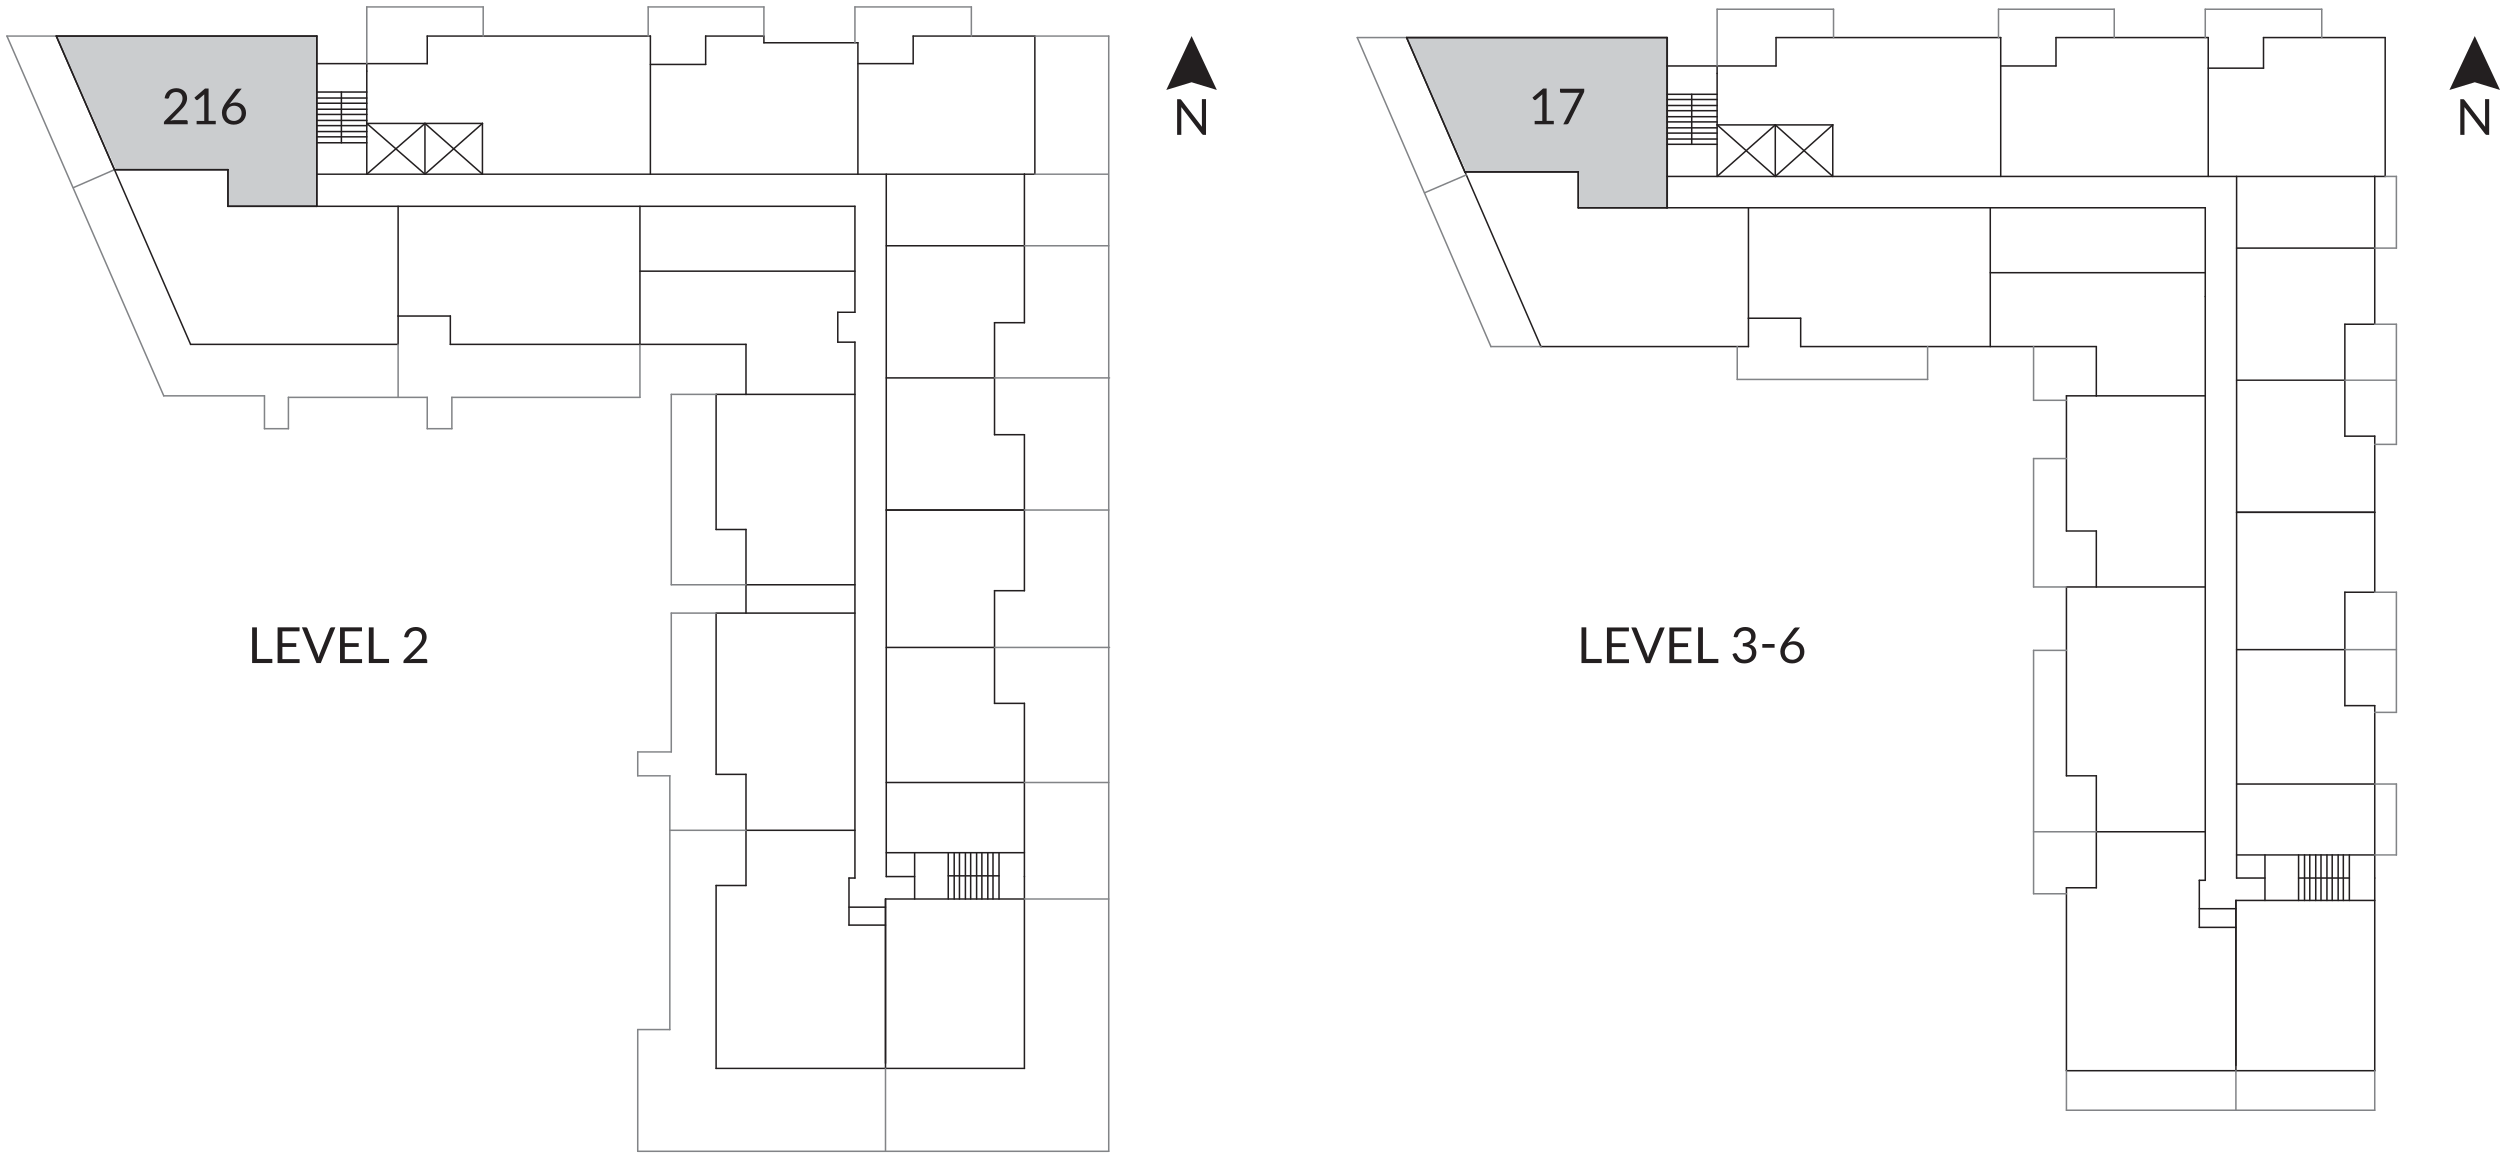 <?xml version="1.0" encoding="UTF-8"?>
<svg id="Layer_1" data-name="Layer 1" xmlns="http://www.w3.org/2000/svg" xmlns:xlink="http://www.w3.org/1999/xlink" viewBox="0 0 327.92 151.92">
  <defs>
    <style>
      .cls-1 {
        clip-path: url(#clippath);
      }

      .cls-2, .cls-3, .cls-4 {
        fill: none;
      }

      .cls-2, .cls-5, .cls-6 {
        stroke-width: 0px;
      }

      .cls-3 {
        stroke: #231f20;
      }

      .cls-3, .cls-4 {
        stroke-linecap: round;
        stroke-linejoin: round;
        stroke-width: .2px;
      }

      .cls-5 {
        fill: #231f20;
      }

      .cls-6 {
        fill: #cbcdcf;
      }

      .cls-4 {
        stroke: #828487;
      }
    </style>
    <clipPath id="clippath">
      <rect class="cls-2" width="327.92" height="151.92"/>
    </clipPath>
  </defs>
  <path class="cls-6" d="m184.59,4.93v.2h.1v.19h.1v.2h.1v.29h.1v.2h.1v.2h.1v.29h.1v.2h.1v.2h.1v.29h.1v.2h.1v.19h.1v.29h.1v.2h.1v.2h.1v.2h.1v.29h.1v.2h.1v.2h.1v.29h.1v.2h.1v.19h.1v.29h.1v.2h.1v.2h.1v.29h.1v.2h.1v.2h.1v.2h.1v.29h.1v.19h.1v.2h.1v.29h.1v.2h.1v.2h.1v.29h.1v.2h.1v.2h.1v.29h.1v.2h.1v.19h.1v.2h.1v.29h.1v.2h.1v.2h.1v.29h.1v.2h.1v.2h.1v.29h.1v.2h.1v.19h.1v.29h.1v.2h.1v.2h.1v.2h.1v.29h.1v.2h.1v.2h.1v.29h.1v.2h.1v.19h.1v.29h.1v.2h.1v.2h.1v.29h.1v.2h.1v.2h.1v.2h.1v.29h.1v.19h.1v.2h.1v.29h.1v.2h.1v.2h.1v.29h.1v.2h.1v.2h.1v.29h14.88v4.7h11.65V4.93h-34.07Zm-177.12-.2v.2h.1v.2h.1v.19h.1v.29h.1v.2h.1v.2h.1v.29h.1v.2h.1v.2h.1v.2h.1v.29h.1v.2h.1v.19h.1v.29h.1v.2h.1v.2h.1v.29h.1v.2h.1v.2h.1v.2h.1v.29h.1v.2h.1v.19h.1v.29h.1v.2h.1v.2h.1v.2h.1v.29h.1v.2h.1v.2h.1v.29h.1v.19h.1v.2h.1v.29h.1v.2h.1v.2h.1v.2h.1v.29h.1v.2h.1v.2h.1v.29h.1v.19h.1v.2h.1v.2h.1v.29h.1v.2h.1v.2h.1v.29h.1v.2h.1v.2h.1v.29h.1v.19h.1v.2h.1v.2h.1v.29h.1v.2h.1v.2h.1v.29h.1v.2h.1v.2h.1v.2h.1v.29h.1v.2h.1v.2h.1v.29h.1v.2h.1v.2h.1v.29h.1v.2h.1v.2h.1v.2h.1v.29h.1v.2h.1v.2h.1v.29h.1v.2h.1v.2h.1v.29h14.88v4.8h11.65V4.73H7.47Z"/>
  <line class="cls-3" x1="7.38" y1="4.73" x2="41.55" y2="4.73"/>
  <line class="cls-3" x1="41.55" y1="4.73" x2="41.55" y2="8.35"/>
  <line class="cls-3" x1="48.11" y1="9.33" x2="48.11" y2="8.35"/>
  <line class="cls-3" x1="41.55" y1="8.35" x2="56.04" y2="8.35"/>
  <line class="cls-3" x1="56.04" y1="8.35" x2="56.04" y2="4.73"/>
  <line class="cls-3" x1="56.04" y1="4.73" x2="85.31" y2="4.73"/>
  <line class="cls-3" x1="85.31" y1="4.73" x2="85.31" y2="22.84"/>
  <line class="cls-3" x1="85.31" y1="8.45" x2="92.56" y2="8.45"/>
  <line class="cls-3" x1="92.56" y1="8.45" x2="92.56" y2="4.73"/>
  <line class="cls-3" x1="92.56" y1="4.73" x2="100.2" y2="4.73"/>
  <line class="cls-3" x1="112.53" y1="5.61" x2="112.53" y2="22.84"/>
  <line class="cls-3" x1="112.53" y1="8.35" x2="119.78" y2="8.35"/>
  <line class="cls-3" x1="119.78" y1="8.35" x2="119.78" y2="4.73"/>
  <line class="cls-3" x1="119.78" y1="4.73" x2="135.74" y2="4.73"/>
  <line class="cls-3" x1="134.37" y1="22.85" x2="134.37" y2="42.33"/>
  <line class="cls-3" x1="134.37" y1="42.33" x2="130.45" y2="42.33"/>
  <line class="cls-3" x1="130.45" y1="42.33" x2="130.45" y2="57.02"/>
  <line class="cls-3" x1="130.45" y1="57.02" x2="134.37" y2="57.02"/>
  <line class="cls-3" x1="134.37" y1="57.02" x2="134.37" y2="77.48"/>
  <line class="cls-3" x1="134.37" y1="114.98" x2="134.37" y2="140.14"/>
  <line class="cls-3" x1="134.37" y1="140.14" x2="93.93" y2="140.14"/>
  <line class="cls-3" x1="93.93" y1="140.14" x2="93.93" y2="116.15"/>
  <line class="cls-3" x1="93.93" y1="116.15" x2="97.85" y2="116.15"/>
  <line class="cls-3" x1="97.85" y1="116.15" x2="97.85" y2="101.57"/>
  <line class="cls-3" x1="97.85" y1="101.57" x2="93.93" y2="101.57"/>
  <line class="cls-3" x1="93.93" y1="101.57" x2="93.93" y2="80.42"/>
  <line class="cls-3" x1="93.93" y1="51.73" x2="97.85" y2="51.73"/>
  <line class="cls-3" x1="97.85" y1="51.73" x2="97.85" y2="45.17"/>
  <line class="cls-3" x1="97.85" y1="45.17" x2="59.07" y2="45.17"/>
  <line class="cls-3" x1="59.07" y1="45.17" x2="59.07" y2="41.45"/>
  <line class="cls-3" x1="59.07" y1="41.45" x2="52.22" y2="41.45"/>
  <line class="cls-3" x1="52.22" y1="41.45" x2="52.22" y2="45.17"/>
  <line class="cls-3" x1="52.22" y1="45.17" x2="25" y2="45.17"/>
  <line class="cls-3" x1="25" y1="45.17" x2="7.38" y2="4.73"/>
  <line class="cls-3" x1="41.55" y1="8.35" x2="41.55" y2="27.06"/>
  <line class="cls-3" x1="41.55" y1="27.06" x2="29.9" y2="27.06"/>
  <line class="cls-3" x1="29.9" y1="27.06" x2="29.9" y2="22.26"/>
  <line class="cls-3" x1="29.9" y1="22.26" x2="15.01" y2="22.26"/>
  <line class="cls-3" x1="41.55" y1="27.06" x2="112.14" y2="27.06"/>
  <line class="cls-3" x1="112.14" y1="27.06" x2="112.14" y2="40.96"/>
  <line class="cls-3" x1="134.37" y1="117.92" x2="116.16" y2="117.92"/>
  <line class="cls-3" x1="116.15" y1="140.14" x2="116.15" y2="117.92"/>
  <line class="cls-3" x1="41.55" y1="22.85" x2="134.37" y2="22.85"/>
  <line class="cls-3" x1="116.25" y1="22.85" x2="116.25" y2="114.98"/>
  <line class="cls-3" x1="116.25" y1="111.85" x2="134.37" y2="111.85"/>
  <line class="cls-3" x1="116.25" y1="102.64" x2="134.37" y2="102.64"/>
  <line class="cls-3" x1="116.25" y1="66.9" x2="134.37" y2="66.9"/>
  <line class="cls-3" x1="116.25" y1="49.57" x2="130.45" y2="49.57"/>
  <line class="cls-3" x1="116.25" y1="32.24" x2="134.37" y2="32.24"/>
  <line class="cls-3" x1="83.94" y1="35.57" x2="112.14" y2="35.57"/>
  <line class="cls-3" x1="83.94" y1="27.06" x2="83.94" y2="45.17"/>
  <line class="cls-3" x1="52.22" y1="41.45" x2="52.22" y2="27.06"/>
  <line class="cls-3" x1="63.28" y1="16.19" x2="63.28" y2="22.85"/>
  <line class="cls-3" x1="63.28" y1="16.19" x2="48.11" y2="16.19"/>
  <line class="cls-3" x1="48.11" y1="9.33" x2="48.11" y2="22.85"/>
  <line class="cls-3" x1="97.85" y1="51.73" x2="112.14" y2="51.73"/>
  <line class="cls-3" x1="97.85" y1="76.7" x2="112.14" y2="76.7"/>
  <line class="cls-3" x1="97.85" y1="108.91" x2="112.14" y2="108.91"/>
  <line class="cls-3" x1="134.37" y1="22.85" x2="135.74" y2="22.85"/>
  <line class="cls-3" x1="135.74" y1="22.85" x2="135.74" y2="4.73"/>
  <line class="cls-3" x1="134.37" y1="92.26" x2="130.45" y2="92.26"/>
  <line class="cls-3" x1="130.45" y1="92.26" x2="130.45" y2="77.48"/>
  <line class="cls-3" x1="130.45" y1="77.48" x2="134.37" y2="77.48"/>
  <line class="cls-3" x1="116.25" y1="66.9" x2="134.37" y2="66.9"/>
  <line class="cls-3" x1="116.25" y1="84.92" x2="130.45" y2="84.92"/>
  <line class="cls-3" x1="134.37" y1="92.26" x2="134.37" y2="114.98"/>
  <line class="cls-3" x1="93.93" y1="80.42" x2="112.14" y2="80.42"/>
  <line class="cls-3" x1="116.25" y1="114.98" x2="119.97" y2="114.98"/>
  <line class="cls-3" x1="119.97" y1="111.85" x2="119.97" y2="117.92"/>
  <line class="cls-3" x1="112.14" y1="115.17" x2="111.36" y2="115.17"/>
  <line class="cls-3" x1="111.36" y1="115.17" x2="111.36" y2="121.34"/>
  <line class="cls-3" x1="116.15" y1="121.34" x2="111.36" y2="121.34"/>
  <line class="cls-3" x1="116.15" y1="139.46" x2="116.15" y2="117.92"/>
  <line class="cls-3" x1="116.15" y1="118.99" x2="111.36" y2="118.99"/>
  <line class="cls-3" x1="112.14" y1="44.88" x2="109.89" y2="44.88"/>
  <line class="cls-3" x1="109.89" y1="44.88" x2="109.89" y2="40.96"/>
  <line class="cls-3" x1="112.14" y1="40.96" x2="109.89" y2="40.96"/>
  <line class="cls-3" x1="112.14" y1="44.88" x2="112.14" y2="115.18"/>
  <line class="cls-3" x1="100.2" y1="4.73" x2="100.2" y2="5.61"/>
  <line class="cls-3" x1="112.53" y1="5.61" x2="100.2" y2="5.61"/>
  <line class="cls-3" x1="41.55" y1="12.07" x2="48.11" y2="12.07"/>
  <line class="cls-3" x1="41.55" y1="12.86" x2="48.11" y2="12.86"/>
  <line class="cls-3" x1="41.55" y1="13.54" x2="48.11" y2="13.54"/>
  <line class="cls-3" x1="41.55" y1="14.33" x2="48.11" y2="14.33"/>
  <line class="cls-3" x1="41.55" y1="15.01" x2="48.11" y2="15.01"/>
  <line class="cls-3" x1="41.55" y1="15.8" x2="48.11" y2="15.8"/>
  <line class="cls-3" x1="41.55" y1="16.48" x2="48.11" y2="16.48"/>
  <line class="cls-3" x1="41.55" y1="17.26" x2="48.11" y2="17.26"/>
  <line class="cls-3" x1="41.55" y1="17.95" x2="48.11" y2="17.95"/>
  <line class="cls-3" x1="41.55" y1="18.73" x2="48.11" y2="18.73"/>
  <line class="cls-3" x1="44.78" y1="18.73" x2="44.78" y2="12.07"/>
  <line class="cls-3" x1="131.04" y1="111.85" x2="131.04" y2="117.92"/>
  <line class="cls-3" x1="130.25" y1="111.85" x2="130.25" y2="117.92"/>
  <line class="cls-3" x1="129.57" y1="111.85" x2="129.57" y2="117.92"/>
  <line class="cls-3" x1="128.79" y1="111.85" x2="128.79" y2="117.92"/>
  <line class="cls-3" x1="128.1" y1="111.85" x2="128.1" y2="117.92"/>
  <line class="cls-3" x1="127.32" y1="111.85" x2="127.32" y2="117.92"/>
  <line class="cls-3" x1="126.63" y1="111.85" x2="126.63" y2="117.92"/>
  <line class="cls-3" x1="125.85" y1="111.85" x2="125.85" y2="117.92"/>
  <line class="cls-3" x1="125.16" y1="111.85" x2="125.16" y2="117.92"/>
  <line class="cls-3" x1="124.38" y1="111.85" x2="124.38" y2="117.92"/>
  <line class="cls-3" x1="124.38" y1="114.88" x2="131.04" y2="114.88"/>
  <line class="cls-3" x1="55.74" y1="16.19" x2="55.74" y2="22.85"/>
  <line class="cls-3" x1="55.74" y1="16.19" x2="48.11" y2="22.85"/>
  <line class="cls-3" x1="55.74" y1="22.85" x2="48.11" y2="16.19"/>
  <line class="cls-3" x1="63.28" y1="16.19" x2="55.74" y2="22.85"/>
  <line class="cls-3" x1="55.74" y1="16.19" x2="63.28" y2="22.85"/>
  <line class="cls-3" x1="93.93" y1="69.45" x2="97.85" y2="69.45"/>
  <line class="cls-3" x1="97.85" y1="80.42" x2="97.85" y2="69.45"/>
  <line class="cls-3" x1="93.93" y1="69.45" x2="93.93" y2="51.73"/>
  <line class="cls-4" x1="48.11" y1="8.35" x2="48.11" y2=".91"/>
  <line class="cls-4" x1="63.38" y1=".91" x2="63.38" y2="4.73"/>
  <line class="cls-4" x1="48.11" y1=".91" x2="63.38" y2=".91"/>
  <line class="cls-4" x1="85.02" y1="4.73" x2="85.02" y2=".91"/>
  <line class="cls-4" x1="100.2" y1=".91" x2="100.2" y2="4.73"/>
  <line class="cls-4" x1="85.02" y1=".91" x2="100.2" y2=".91"/>
  <line class="cls-4" x1="112.14" y1="5.61" x2="112.14" y2=".91"/>
  <line class="cls-4" x1="127.41" y1=".91" x2="127.41" y2="4.73"/>
  <line class="cls-4" x1="112.14" y1=".91" x2="127.41" y2=".91"/>
  <line class="cls-4" x1="21.48" y1="51.92" x2=".91" y2="4.73"/>
  <line class="cls-4" x1="7.38" y1="4.73" x2=".91" y2="4.73"/>
  <line class="cls-4" x1="21.48" y1="51.92" x2="34.69" y2="51.92"/>
  <line class="cls-4" x1="34.69" y1="51.92" x2="34.69" y2="56.23"/>
  <line class="cls-4" x1="34.69" y1="56.23" x2="37.83" y2="56.23"/>
  <line class="cls-4" x1="83.94" y1="52.12" x2="83.94" y2="45.27"/>
  <line class="cls-4" x1="93.93" y1="51.73" x2="88.05" y2="51.73"/>
  <line class="cls-4" x1="88.05" y1="51.73" x2="88.05" y2="76.7"/>
  <line class="cls-4" x1="88.05" y1="76.7" x2="97.85" y2="76.7"/>
  <line class="cls-4" x1="93.93" y1="80.42" x2="88.05" y2="80.42"/>
  <line class="cls-4" x1="83.65" y1="98.63" x2="83.65" y2="101.76"/>
  <line class="cls-4" x1="83.65" y1="151.01" x2="145.43" y2="151.01"/>
  <line class="cls-4" x1="145.43" y1="151.01" x2="145.43" y2="4.73"/>
  <line class="cls-4" x1="145.43" y1="4.73" x2="135.74" y2="4.73"/>
  <line class="cls-4" x1="37.83" y1="52.12" x2="56.04" y2="52.12"/>
  <line class="cls-4" x1="37.83" y1="56.23" x2="37.83" y2="52.12"/>
  <line class="cls-4" x1="56.04" y1="52.12" x2="56.04" y2="56.23"/>
  <line class="cls-4" x1="59.27" y1="52.12" x2="59.27" y2="56.23"/>
  <line class="cls-4" x1="59.27" y1="52.12" x2="83.94" y2="52.12"/>
  <line class="cls-4" x1="52.22" y1="45.17" x2="52.22" y2="52.12"/>
  <line class="cls-4" x1="88.05" y1="80.42" x2="88.05" y2="98.63"/>
  <line class="cls-4" x1="88.05" y1="98.63" x2="83.65" y2="98.63"/>
  <line class="cls-4" x1="87.86" y1="101.76" x2="83.65" y2="101.76"/>
  <line class="cls-4" x1="87.86" y1="101.76" x2="87.86" y2="135.05"/>
  <line class="cls-4" x1="87.86" y1="135.05" x2="83.65" y2="135.05"/>
  <line class="cls-4" x1="116.15" y1="140.14" x2="116.15" y2="151.01"/>
  <line class="cls-4" x1="134.37" y1="117.92" x2="145.43" y2="117.92"/>
  <line class="cls-4" x1="134.37" y1="102.64" x2="145.43" y2="102.64"/>
  <line class="cls-4" x1="130.45" y1="84.92" x2="145.53" y2="84.92"/>
  <line class="cls-4" x1="134.37" y1="66.9" x2="145.43" y2="66.9"/>
  <line class="cls-4" x1="130.45" y1="49.57" x2="145.53" y2="49.57"/>
  <line class="cls-4" x1="134.37" y1="32.24" x2="145.43" y2="32.24"/>
  <line class="cls-4" x1="135.74" y1="22.85" x2="145.33" y2="22.85"/>
  <line class="cls-4" x1="56.04" y1="56.23" x2="59.27" y2="56.23"/>
  <line class="cls-4" x1="15.01" y1="22.26" x2="9.63" y2="24.61"/>
  <line class="cls-4" x1="83.65" y1="135.05" x2="83.65" y2="151.01"/>
  <line class="cls-4" x1="97.85" y1="108.91" x2="87.86" y2="108.91"/>
  <line class="cls-3" x1="184.5" y1="4.93" x2="218.67" y2="4.93"/>
  <line class="cls-3" x1="218.67" y1="4.93" x2="218.67" y2="8.65"/>
  <line class="cls-3" x1="225.23" y1="9.63" x2="225.23" y2="8.65"/>
  <line class="cls-3" x1="218.67" y1="8.65" x2="232.96" y2="8.65"/>
  <line class="cls-3" x1="232.96" y1="8.65" x2="232.96" y2="4.93"/>
  <line class="cls-3" x1="232.96" y1="4.93" x2="262.43" y2="4.93"/>
  <line class="cls-3" x1="262.43" y1="4.93" x2="262.43" y2="23.14"/>
  <line class="cls-3" x1="262.43" y1="8.65" x2="269.68" y2="8.65"/>
  <line class="cls-3" x1="269.68" y1="8.65" x2="269.68" y2="4.93"/>
  <line class="cls-3" x1="269.68" y1="4.93" x2="289.65" y2="4.93"/>
  <line class="cls-3" x1="289.65" y1="4.93" x2="289.65" y2="23.14"/>
  <line class="cls-3" x1="289.65" y1="8.94" x2="296.9" y2="8.94"/>
  <line class="cls-3" x1="296.9" y1="8.94" x2="296.9" y2="4.93"/>
  <line class="cls-3" x1="296.9" y1="4.93" x2="312.86" y2="4.93"/>
  <line class="cls-3" x1="311.49" y1="23.14" x2="311.49" y2="42.52"/>
  <line class="cls-3" x1="311.49" y1="42.53" x2="307.57" y2="42.53"/>
  <line class="cls-3" x1="307.57" y1="42.53" x2="307.57" y2="57.21"/>
  <line class="cls-3" x1="307.57" y1="57.21" x2="311.49" y2="57.21"/>
  <line class="cls-3" x1="311.49" y1="57.21" x2="311.49" y2="77.67"/>
  <line class="cls-3" x1="311.49" y1="115.17" x2="311.49" y2="140.44"/>
  <line class="cls-3" x1="311.49" y1="140.44" x2="271.05" y2="140.44"/>
  <line class="cls-3" x1="271.05" y1="140.44" x2="271.05" y2="116.45"/>
  <line class="cls-3" x1="271.05" y1="116.45" x2="274.97" y2="116.45"/>
  <line class="cls-3" x1="274.97" y1="116.45" x2="274.97" y2="101.76"/>
  <line class="cls-3" x1="274.97" y1="101.76" x2="271.05" y2="101.76"/>
  <line class="cls-3" x1="271.05" y1="101.76" x2="271.05" y2="76.99"/>
  <line class="cls-3" x1="271.05" y1="51.92" x2="274.97" y2="51.92"/>
  <line class="cls-3" x1="274.97" y1="51.92" x2="274.97" y2="45.46"/>
  <line class="cls-3" x1="274.97" y1="45.46" x2="236.19" y2="45.46"/>
  <line class="cls-3" x1="236.19" y1="45.46" x2="236.19" y2="41.74"/>
  <line class="cls-3" x1="236.19" y1="41.74" x2="229.34" y2="41.74"/>
  <line class="cls-3" x1="229.34" y1="41.74" x2="229.34" y2="45.46"/>
  <line class="cls-3" x1="229.34" y1="45.46" x2="202.12" y2="45.46"/>
  <line class="cls-3" x1="202.12" y1="45.46" x2="184.5" y2="4.93"/>
  <line class="cls-3" x1="218.67" y1="8.65" x2="218.67" y2="27.25"/>
  <line class="cls-3" x1="218.67" y1="27.25" x2="207.02" y2="27.25"/>
  <line class="cls-3" x1="207.02" y1="27.25" x2="207.02" y2="22.55"/>
  <line class="cls-3" x1="207.02" y1="22.55" x2="192.13" y2="22.55"/>
  <line class="cls-3" x1="218.67" y1="27.25" x2="289.26" y2="27.25"/>
  <line class="cls-3" x1="289.26" y1="27.25" x2="289.26" y2="38.9"/>
  <line class="cls-3" x1="311.49" y1="118.11" x2="293.28" y2="118.11"/>
  <line class="cls-3" x1="293.28" y1="140.44" x2="293.28" y2="118.11"/>
  <line class="cls-3" x1="218.67" y1="23.14" x2="311.49" y2="23.14"/>
  <line class="cls-3" x1="293.37" y1="23.14" x2="293.37" y2="115.17"/>
  <line class="cls-3" x1="293.37" y1="112.14" x2="311.49" y2="112.14"/>
  <line class="cls-3" x1="293.37" y1="102.84" x2="311.49" y2="102.84"/>
  <line class="cls-3" x1="293.37" y1="67.2" x2="311.49" y2="67.2"/>
  <line class="cls-3" x1="293.37" y1="49.87" x2="307.57" y2="49.87"/>
  <line class="cls-3" x1="293.37" y1="32.54" x2="311.49" y2="32.54"/>
  <line class="cls-3" x1="261.06" y1="35.77" x2="289.26" y2="35.77"/>
  <line class="cls-3" x1="261.06" y1="27.25" x2="261.06" y2="45.46"/>
  <line class="cls-3" x1="229.34" y1="41.74" x2="229.34" y2="27.25"/>
  <line class="cls-3" x1="240.4" y1="16.38" x2="240.4" y2="23.14"/>
  <line class="cls-3" x1="240.4" y1="16.38" x2="225.23" y2="16.38"/>
  <line class="cls-3" x1="225.23" y1="9.63" x2="225.23" y2="23.14"/>
  <line class="cls-3" x1="274.97" y1="51.92" x2="289.26" y2="51.92"/>
  <line class="cls-3" x1="271.05" y1="76.99" x2="289.26" y2="76.99"/>
  <line class="cls-3" x1="274.97" y1="109.1" x2="289.26" y2="109.1"/>
  <line class="cls-3" x1="311.49" y1="23.14" x2="312.86" y2="23.14"/>
  <line class="cls-3" x1="312.86" y1="23.14" x2="312.86" y2="4.93"/>
  <line class="cls-3" x1="311.49" y1="92.56" x2="307.57" y2="92.56"/>
  <line class="cls-3" x1="307.57" y1="92.56" x2="307.57" y2="77.68"/>
  <line class="cls-3" x1="307.57" y1="77.68" x2="311.49" y2="77.68"/>
  <line class="cls-3" x1="293.37" y1="67.2" x2="311.49" y2="67.2"/>
  <line class="cls-3" x1="293.37" y1="85.21" x2="307.57" y2="85.21"/>
  <line class="cls-3" x1="311.49" y1="92.56" x2="311.49" y2="115.17"/>
  <line class="cls-3" x1="293.37" y1="115.17" x2="297.09" y2="115.17"/>
  <line class="cls-3" x1="297.09" y1="112.14" x2="297.09" y2="118.11"/>
  <line class="cls-3" x1="289.26" y1="115.47" x2="288.48" y2="115.47"/>
  <line class="cls-3" x1="288.48" y1="115.47" x2="288.48" y2="121.64"/>
  <line class="cls-3" x1="293.28" y1="121.64" x2="288.48" y2="121.64"/>
  <line class="cls-3" x1="293.28" y1="139.75" x2="293.28" y2="118.11"/>
  <line class="cls-3" x1="293.28" y1="119.19" x2="288.48" y2="119.19"/>
  <line class="cls-3" x1="289.26" y1="38.9" x2="289.26" y2="115.47"/>
  <line class="cls-3" x1="218.67" y1="12.37" x2="225.23" y2="12.37"/>
  <line class="cls-3" x1="218.67" y1="13.05" x2="225.23" y2="13.05"/>
  <line class="cls-3" x1="218.67" y1="13.84" x2="225.23" y2="13.84"/>
  <line class="cls-3" x1="218.67" y1="14.52" x2="225.23" y2="14.52"/>
  <line class="cls-3" x1="218.67" y1="15.31" x2="225.23" y2="15.31"/>
  <line class="cls-3" x1="218.67" y1="15.99" x2="225.23" y2="15.99"/>
  <line class="cls-3" x1="218.67" y1="16.77" x2="225.23" y2="16.77"/>
  <line class="cls-3" x1="218.67" y1="17.46" x2="225.23" y2="17.46"/>
  <line class="cls-3" x1="218.67" y1="18.24" x2="225.23" y2="18.24"/>
  <line class="cls-3" x1="218.67" y1="18.93" x2="225.23" y2="18.93"/>
  <line class="cls-3" x1="221.9" y1="18.93" x2="221.9" y2="12.37"/>
  <line class="cls-3" x1="308.16" y1="112.14" x2="308.16" y2="118.11"/>
  <line class="cls-3" x1="307.37" y1="112.14" x2="307.37" y2="118.11"/>
  <line class="cls-3" x1="306.69" y1="112.14" x2="306.69" y2="118.11"/>
  <line class="cls-3" x1="305.91" y1="112.14" x2="305.91" y2="118.11"/>
  <line class="cls-3" x1="305.22" y1="112.14" x2="305.22" y2="118.11"/>
  <line class="cls-3" x1="304.44" y1="112.14" x2="304.44" y2="118.11"/>
  <line class="cls-3" x1="303.75" y1="112.14" x2="303.75" y2="118.11"/>
  <line class="cls-3" x1="302.97" y1="112.14" x2="302.97" y2="118.11"/>
  <line class="cls-3" x1="302.28" y1="112.14" x2="302.28" y2="118.11"/>
  <line class="cls-3" x1="301.5" y1="112.14" x2="301.5" y2="118.11"/>
  <line class="cls-3" x1="301.5" y1="115.17" x2="308.16" y2="115.17"/>
  <line class="cls-3" x1="232.86" y1="16.38" x2="232.86" y2="23.14"/>
  <line class="cls-3" x1="232.86" y1="16.38" x2="225.23" y2="23.14"/>
  <line class="cls-3" x1="232.86" y1="23.14" x2="225.23" y2="16.38"/>
  <line class="cls-3" x1="240.4" y1="16.38" x2="232.86" y2="23.14"/>
  <line class="cls-3" x1="232.86" y1="16.38" x2="240.4" y2="23.14"/>
  <line class="cls-3" x1="271.05" y1="69.65" x2="274.97" y2="69.65"/>
  <line class="cls-3" x1="274.97" y1="69.65" x2="274.97" y2="76.99"/>
  <line class="cls-3" x1="271.05" y1="69.65" x2="271.05" y2="51.92"/>
  <line class="cls-4" x1="225.23" y1="8.65" x2="225.23" y2="1.21"/>
  <line class="cls-4" x1="240.5" y1="1.21" x2="240.5" y2="4.93"/>
  <line class="cls-4" x1="225.23" y1="1.21" x2="240.5" y2="1.21"/>
  <line class="cls-4" x1="262.14" y1="4.93" x2="262.14" y2="1.21"/>
  <line class="cls-4" x1="277.32" y1="1.21" x2="277.32" y2="4.93"/>
  <line class="cls-4" x1="262.14" y1="1.21" x2="277.32" y2="1.21"/>
  <line class="cls-4" x1="289.26" y1="4.93" x2="289.26" y2="1.21"/>
  <line class="cls-4" x1="304.54" y1="1.21" x2="304.54" y2="4.93"/>
  <line class="cls-4" x1="289.26" y1="1.21" x2="304.53" y2="1.21"/>
  <line class="cls-4" x1="312.86" y1="23.14" x2="314.33" y2="23.14"/>
  <line class="cls-4" x1="314.33" y1="23.14" x2="314.33" y2="32.54"/>
  <line class="cls-4" x1="314.33" y1="32.54" x2="311.49" y2="32.54"/>
  <line class="cls-4" x1="311.49" y1="42.53" x2="314.33" y2="42.53"/>
  <line class="cls-4" x1="314.33" y1="42.53" x2="314.33" y2="58.29"/>
  <line class="cls-4" x1="314.33" y1="58.29" x2="311.49" y2="58.29"/>
  <line class="cls-4" x1="314.33" y1="49.87" x2="307.57" y2="49.87"/>
  <line class="cls-4" x1="311.49" y1="77.68" x2="314.33" y2="77.68"/>
  <line class="cls-4" x1="314.33" y1="77.68" x2="314.33" y2="93.44"/>
  <line class="cls-4" x1="314.33" y1="93.44" x2="311.49" y2="93.44"/>
  <line class="cls-4" x1="314.33" y1="85.21" x2="307.57" y2="85.21"/>
  <line class="cls-4" x1="311.49" y1="102.84" x2="314.33" y2="102.84"/>
  <line class="cls-4" x1="314.33" y1="112.14" x2="311.49" y2="112.14"/>
  <line class="cls-4" x1="314.33" y1="112.14" x2="314.33" y2="102.84"/>
  <line class="cls-4" x1="271.05" y1="117.23" x2="266.74" y2="117.23"/>
  <line class="cls-4" x1="266.74" y1="117.23" x2="266.74" y2="85.31"/>
  <line class="cls-4" x1="266.74" y1="85.31" x2="271.05" y2="85.31"/>
  <line class="cls-4" x1="274.97" y1="109.1" x2="266.74" y2="109.1"/>
  <line class="cls-4" x1="271.05" y1="76.99" x2="266.74" y2="76.99"/>
  <line class="cls-4" x1="266.74" y1="76.99" x2="266.74" y2="60.15"/>
  <line class="cls-4" x1="266.74" y1="60.15" x2="271.05" y2="60.15"/>
  <line class="cls-4" x1="271.05" y1="52.51" x2="266.74" y2="52.51"/>
  <line class="cls-4" x1="266.74" y1="52.51" x2="266.74" y2="45.46"/>
  <line class="cls-4" x1="252.84" y1="45.46" x2="252.84" y2="49.77"/>
  <line class="cls-4" x1="252.84" y1="49.77" x2="227.87" y2="49.77"/>
  <line class="cls-4" x1="227.87" y1="49.77" x2="227.87" y2="45.46"/>
  <line class="cls-4" x1="202.12" y1="45.46" x2="195.56" y2="45.46"/>
  <line class="cls-4" x1="195.56" y1="45.46" x2="178.03" y2="4.93"/>
  <line class="cls-4" x1="184.5" y1="4.93" x2="178.03" y2="4.93"/>
  <line class="cls-4" x1="192.33" y1="22.94" x2="186.85" y2="25.29"/>
  <line class="cls-4" x1="271.05" y1="140.44" x2="271.05" y2="145.62"/>
  <line class="cls-4" x1="271.05" y1="145.63" x2="311.49" y2="145.63"/>
  <line class="cls-4" x1="311.49" y1="145.63" x2="311.49" y2="140.44"/>
  <line class="cls-4" x1="293.28" y1="140.44" x2="293.28" y2="145.62"/>
  <line class="cls-3" x1="41.55" y1="4.73" x2="7.38" y2="4.73"/>
  <line class="cls-3" x1="7.38" y1="4.73" x2="15.01" y2="22.26"/>
  <line class="cls-3" x1="15.01" y1="22.26" x2="29.89" y2="22.26"/>
  <line class="cls-3" x1="29.9" y1="22.26" x2="29.9" y2="27.06"/>
  <line class="cls-3" x1="29.9" y1="27.06" x2="41.55" y2="27.06"/>
  <line class="cls-3" x1="41.55" y1="27.06" x2="41.55" y2="4.73"/>
  <line class="cls-3" x1="218.67" y1="4.93" x2="184.5" y2="4.93"/>
  <line class="cls-3" x1="184.5" y1="4.93" x2="192.13" y2="22.55"/>
  <line class="cls-3" x1="192.13" y1="22.55" x2="207.02" y2="22.55"/>
  <line class="cls-3" x1="207.02" y1="22.55" x2="207.02" y2="27.25"/>
  <line class="cls-3" x1="207.02" y1="27.25" x2="218.67" y2="27.25"/>
  <line class="cls-3" x1="218.67" y1="27.25" x2="218.67" y2="4.93"/>
  <g>
    <path class="cls-5" d="m24.41,15.75c.06,0,.11.02.15.06.04.04.06.08.06.14v.35h-3.12v-.2s0-.08.03-.13c.02-.04.04-.08.08-.12l1.5-1.5c.12-.13.24-.25.34-.36.1-.12.19-.23.26-.35.07-.12.13-.24.17-.36.04-.12.06-.25.06-.39s-.02-.26-.07-.36-.1-.19-.18-.26-.16-.12-.27-.15c-.1-.03-.21-.05-.33-.05s-.23.02-.33.05c-.1.04-.19.08-.27.15-.08.06-.14.14-.19.22-.05.08-.09.18-.11.28-.03.08-.06.13-.11.15-.04.03-.11.03-.19.02l-.3-.05c.03-.21.09-.4.18-.57.09-.16.2-.3.33-.41s.29-.2.46-.25.36-.09.56-.09.38.03.56.09c.17.06.32.14.45.26.13.11.23.25.3.41.07.16.11.34.11.55,0,.17-.03.34-.08.48-.05.15-.12.29-.21.43s-.19.27-.31.4c-.12.13-.24.26-.37.39l-1.23,1.26c.09-.02.18-.04.26-.06.09-.01.17-.02.26-.02h1.57Z"/>
    <path class="cls-5" d="m28.3,15.86v.44h-2.51v-.44h1v-3.19c0-.1,0-.19,0-.29l-.83.71s-.06.04-.08.04c-.03,0-.05,0-.08,0-.02,0-.05-.01-.07-.03-.02-.01-.04-.03-.05-.04l-.18-.25,1.39-1.2h.47v4.24h.92Z"/>
    <path class="cls-5" d="m30.31,13.38c-.04.05-.08.1-.12.15s-.07.1-.11.15c.11-.08.23-.13.37-.18.13-.04.28-.06.43-.06.19,0,.37.03.54.09.17.06.31.15.44.27.12.12.22.26.3.44.07.17.11.37.11.59s-.04.42-.12.6c-.08.18-.19.35-.33.48-.14.14-.31.25-.51.32-.2.08-.41.12-.65.12s-.45-.04-.64-.11-.35-.18-.49-.32c-.13-.14-.24-.31-.31-.5-.07-.2-.11-.42-.11-.66,0-.2.04-.42.14-.65s.23-.48.43-.74l1.19-1.6s.07-.07.13-.1.11-.04.18-.04h.52l-1.39,1.75Zm.34,2.49c.16,0,.3-.03.43-.08.13-.05.24-.12.33-.21s.16-.19.21-.32.07-.25.07-.4c0-.15-.02-.29-.07-.41-.05-.12-.12-.23-.2-.31-.09-.09-.19-.15-.31-.2-.12-.04-.26-.07-.4-.07-.16,0-.3.03-.42.08-.13.05-.23.12-.32.22-.09.09-.16.19-.2.31-.05.12-.07.24-.07.37,0,.15.02.29.07.41.04.12.11.23.19.32.08.09.19.16.31.21s.26.07.41.07Z"/>
  </g>
  <g>
    <path class="cls-5" d="m203.81,15.86v.44h-2.51v-.44h1v-3.19c0-.1,0-.19,0-.29l-.83.71s-.06.04-.08.04c-.03,0-.05,0-.08,0-.02,0-.05-.01-.07-.03-.02-.01-.04-.03-.05-.04l-.18-.25,1.39-1.2h.47v4.24h.92Z"/>
    <path class="cls-5" d="m207.8,11.63v.26c0,.07,0,.13-.02.18-.02.05-.03.09-.05.12l-1.94,3.91c-.03.06-.07.11-.12.15-.05.04-.12.06-.2.06h-.42l1.96-3.86c.03-.05.06-.1.09-.15.03-.05.06-.09.1-.13h-2.44s-.07-.01-.1-.04-.04-.06-.04-.1v-.39h3.18Z"/>
  </g>
  <g>
    <path class="cls-5" d="m35.72,86.44v.53h-2.65v-4.68h.63v4.14h2.02Z"/>
    <path class="cls-5" d="m39.3,86.45v.52h-2.89v-4.68h2.88v.52h-2.25v1.55h1.82v.5h-1.82v1.6h2.25Z"/>
    <path class="cls-5" d="m43.99,82.29l-1.91,4.68h-.57l-1.91-4.68h.51c.06,0,.1.01.14.04s.06.06.08.11l1.32,3.3c.03.07.06.16.08.24s.05.18.07.27c.02-.1.04-.19.07-.27s.05-.17.08-.24l1.32-3.3s.04-.07.08-.1c.04-.03.08-.05.14-.05h.51Z"/>
    <path class="cls-5" d="m47.49,86.45v.52h-2.89v-4.68h2.88v.52h-2.25v1.55h1.82v.5h-1.82v1.6h2.25Z"/>
    <path class="cls-5" d="m51.03,86.44v.53h-2.65v-4.68h.63v4.14h2.02Z"/>
    <path class="cls-5" d="m55.83,86.42c.06,0,.11.02.15.06.04.04.06.08.06.14v.35h-3.12v-.2s0-.08.03-.13c.02-.04.04-.08.08-.12l1.5-1.5c.12-.13.24-.25.34-.36.1-.12.19-.23.26-.35.07-.12.13-.24.17-.36.04-.12.06-.25.06-.39s-.02-.26-.07-.36-.1-.19-.18-.26-.16-.12-.27-.15c-.1-.03-.21-.05-.33-.05s-.23.02-.33.05c-.1.04-.19.08-.27.15-.08.06-.14.14-.19.22-.05.08-.09.18-.11.28-.03.08-.06.13-.11.15-.04.03-.11.03-.19.02l-.3-.05c.03-.21.09-.4.18-.57.09-.16.2-.3.33-.41s.29-.2.46-.25.36-.09.56-.09.38.03.56.09c.17.06.32.14.45.26.13.11.23.25.3.41.07.16.11.34.11.55,0,.17-.03.34-.08.48-.05.15-.12.29-.21.43s-.19.27-.31.4c-.12.13-.24.26-.37.39l-1.23,1.26c.09-.02.18-.04.26-.06.09-.01.17-.02.26-.02h1.57Z"/>
  </g>
  <path class="cls-5" d="m210.09,86.44v.53h-2.65v-4.68h.63v4.14h2.02Zm3.58.02v.52h-2.89v-4.68h2.88v.52h-2.25v1.55h1.82v.5h-1.82v1.6h2.25Zm4.69-4.16l-1.91,4.68h-.57l-1.91-4.68h.51c.06,0,.1.01.14.04.03.03.06.06.08.11l1.32,3.3c.03.07.06.15.08.24.03.09.05.18.07.27.02-.1.04-.19.07-.27.02-.09.05-.17.08-.24l1.32-3.3s.04-.07.08-.1c.04-.03.08-.05.14-.05h.51Zm3.5,4.16v.52h-2.89v-4.68h2.88v.52h-2.25v1.55h1.82v.5h-1.82v1.6h2.25Zm3.53-.02v.53h-2.65v-4.68h.63v4.14h2.02Zm2-2.88c.03-.21.09-.4.18-.57.09-.16.2-.3.33-.41.13-.11.29-.2.46-.25.17-.06.36-.09.56-.09s.38.03.55.08c.17.06.31.14.43.24s.21.23.28.38c.07.15.1.31.1.49,0,.15-.02.28-.06.4-.04.12-.09.22-.16.31-.07.09-.16.16-.26.22-.1.06-.21.11-.34.15.3.08.53.21.69.4.15.19.23.43.23.71,0,.22-.04.41-.12.58-.08.17-.19.32-.33.44-.14.12-.31.21-.49.28-.19.06-.39.1-.61.1-.25,0-.46-.03-.64-.09-.18-.06-.33-.15-.45-.26-.12-.11-.22-.24-.3-.39-.08-.15-.14-.31-.2-.48l.25-.1c.07-.03.13-.04.19-.02.06.01.11.05.14.11.03.06.06.13.11.22.04.08.1.17.17.24.07.08.17.14.28.2.11.05.26.08.44.08.16,0,.31-.03.43-.08.12-.05.23-.12.31-.21.08-.08.14-.18.18-.28.04-.1.06-.21.06-.31,0-.13-.02-.24-.05-.35s-.09-.19-.18-.27c-.09-.08-.21-.14-.37-.18-.16-.04-.36-.07-.6-.07v-.42c.2,0,.37-.02.51-.07.14-.04.25-.1.34-.17.09-.07.15-.16.19-.26.04-.1.06-.21.06-.33,0-.13-.02-.25-.06-.35-.04-.1-.1-.18-.17-.25-.07-.07-.16-.11-.26-.15-.1-.03-.21-.05-.33-.05s-.23.02-.33.05c-.1.03-.19.08-.27.15-.08.06-.14.14-.19.22-.05.08-.09.18-.11.28-.03.08-.06.13-.11.15-.04.03-.1.03-.18.02l-.3-.05Zm3.77.91h1.61v.49h-1.61v-.49Zm3.56-.42c-.04.05-.08.1-.12.15-.04.05-.07.1-.11.15.11-.08.23-.13.37-.18.13-.04.28-.06.43-.06.19,0,.37.03.54.09s.31.15.44.27c.13.12.22.26.3.44.07.17.11.37.11.59s-.04.42-.12.6c-.08.18-.19.35-.33.48s-.31.24-.51.32c-.2.08-.41.12-.65.12s-.45-.04-.64-.11-.35-.18-.49-.32c-.13-.14-.24-.31-.31-.5-.07-.2-.11-.42-.11-.66,0-.2.05-.42.14-.65.09-.23.23-.48.43-.74l1.19-1.6s.07-.07.13-.1c.05-.03.11-.04.18-.04h.52l-1.39,1.75Zm.34,2.49c.16,0,.3-.02.43-.08.13-.05.24-.12.33-.21.09-.09.16-.19.21-.32.05-.12.07-.25.07-.4,0-.15-.02-.29-.07-.41-.05-.12-.12-.23-.2-.31-.09-.09-.19-.15-.31-.2-.12-.05-.26-.07-.4-.07-.16,0-.3.03-.42.08-.13.05-.23.13-.32.22-.09.09-.16.19-.2.31-.05.12-.07.24-.07.37,0,.15.02.29.07.41.04.12.11.23.19.32.08.09.19.16.31.21.12.05.26.07.41.07Z"/>
  <g class="cls-1">
    <path class="cls-5" d="m158.19,13.01v4.68h-.32s-.09,0-.12-.03c-.03-.02-.07-.05-.1-.09l-2.7-3.52c0,.05,0,.11,0,.16,0,.05,0,.1,0,.15v3.33h-.55v-4.68h.33s.05,0,.07,0c.02,0,.04,0,.05.02.02,0,.03.02.05.03.02.01.03.03.05.05l2.71,3.52c0-.06,0-.11-.01-.17,0-.05,0-.1,0-.15v-3.31h.56Z"/>
    <polygon class="cls-5" points="156.3 4.73 152.98 11.8 156.3 10.79 159.61 11.8 156.3 4.73"/>
    <path class="cls-5" d="m326.5,13.01v4.68h-.32s-.09,0-.12-.03c-.03-.02-.07-.05-.1-.09l-2.7-3.52c0,.05,0,.11,0,.16,0,.05,0,.1,0,.15v3.33h-.55v-4.68h.33s.05,0,.07,0c.02,0,.04,0,.05.02.02,0,.03.02.05.03.02.01.03.03.05.05l2.71,3.52c0-.06,0-.11-.01-.17,0-.05,0-.1,0-.15v-3.31h.56Z"/>
    <polygon class="cls-5" points="324.61 4.73 321.29 11.8 324.61 10.79 327.92 11.8 324.61 4.73"/>
  </g>
</svg>